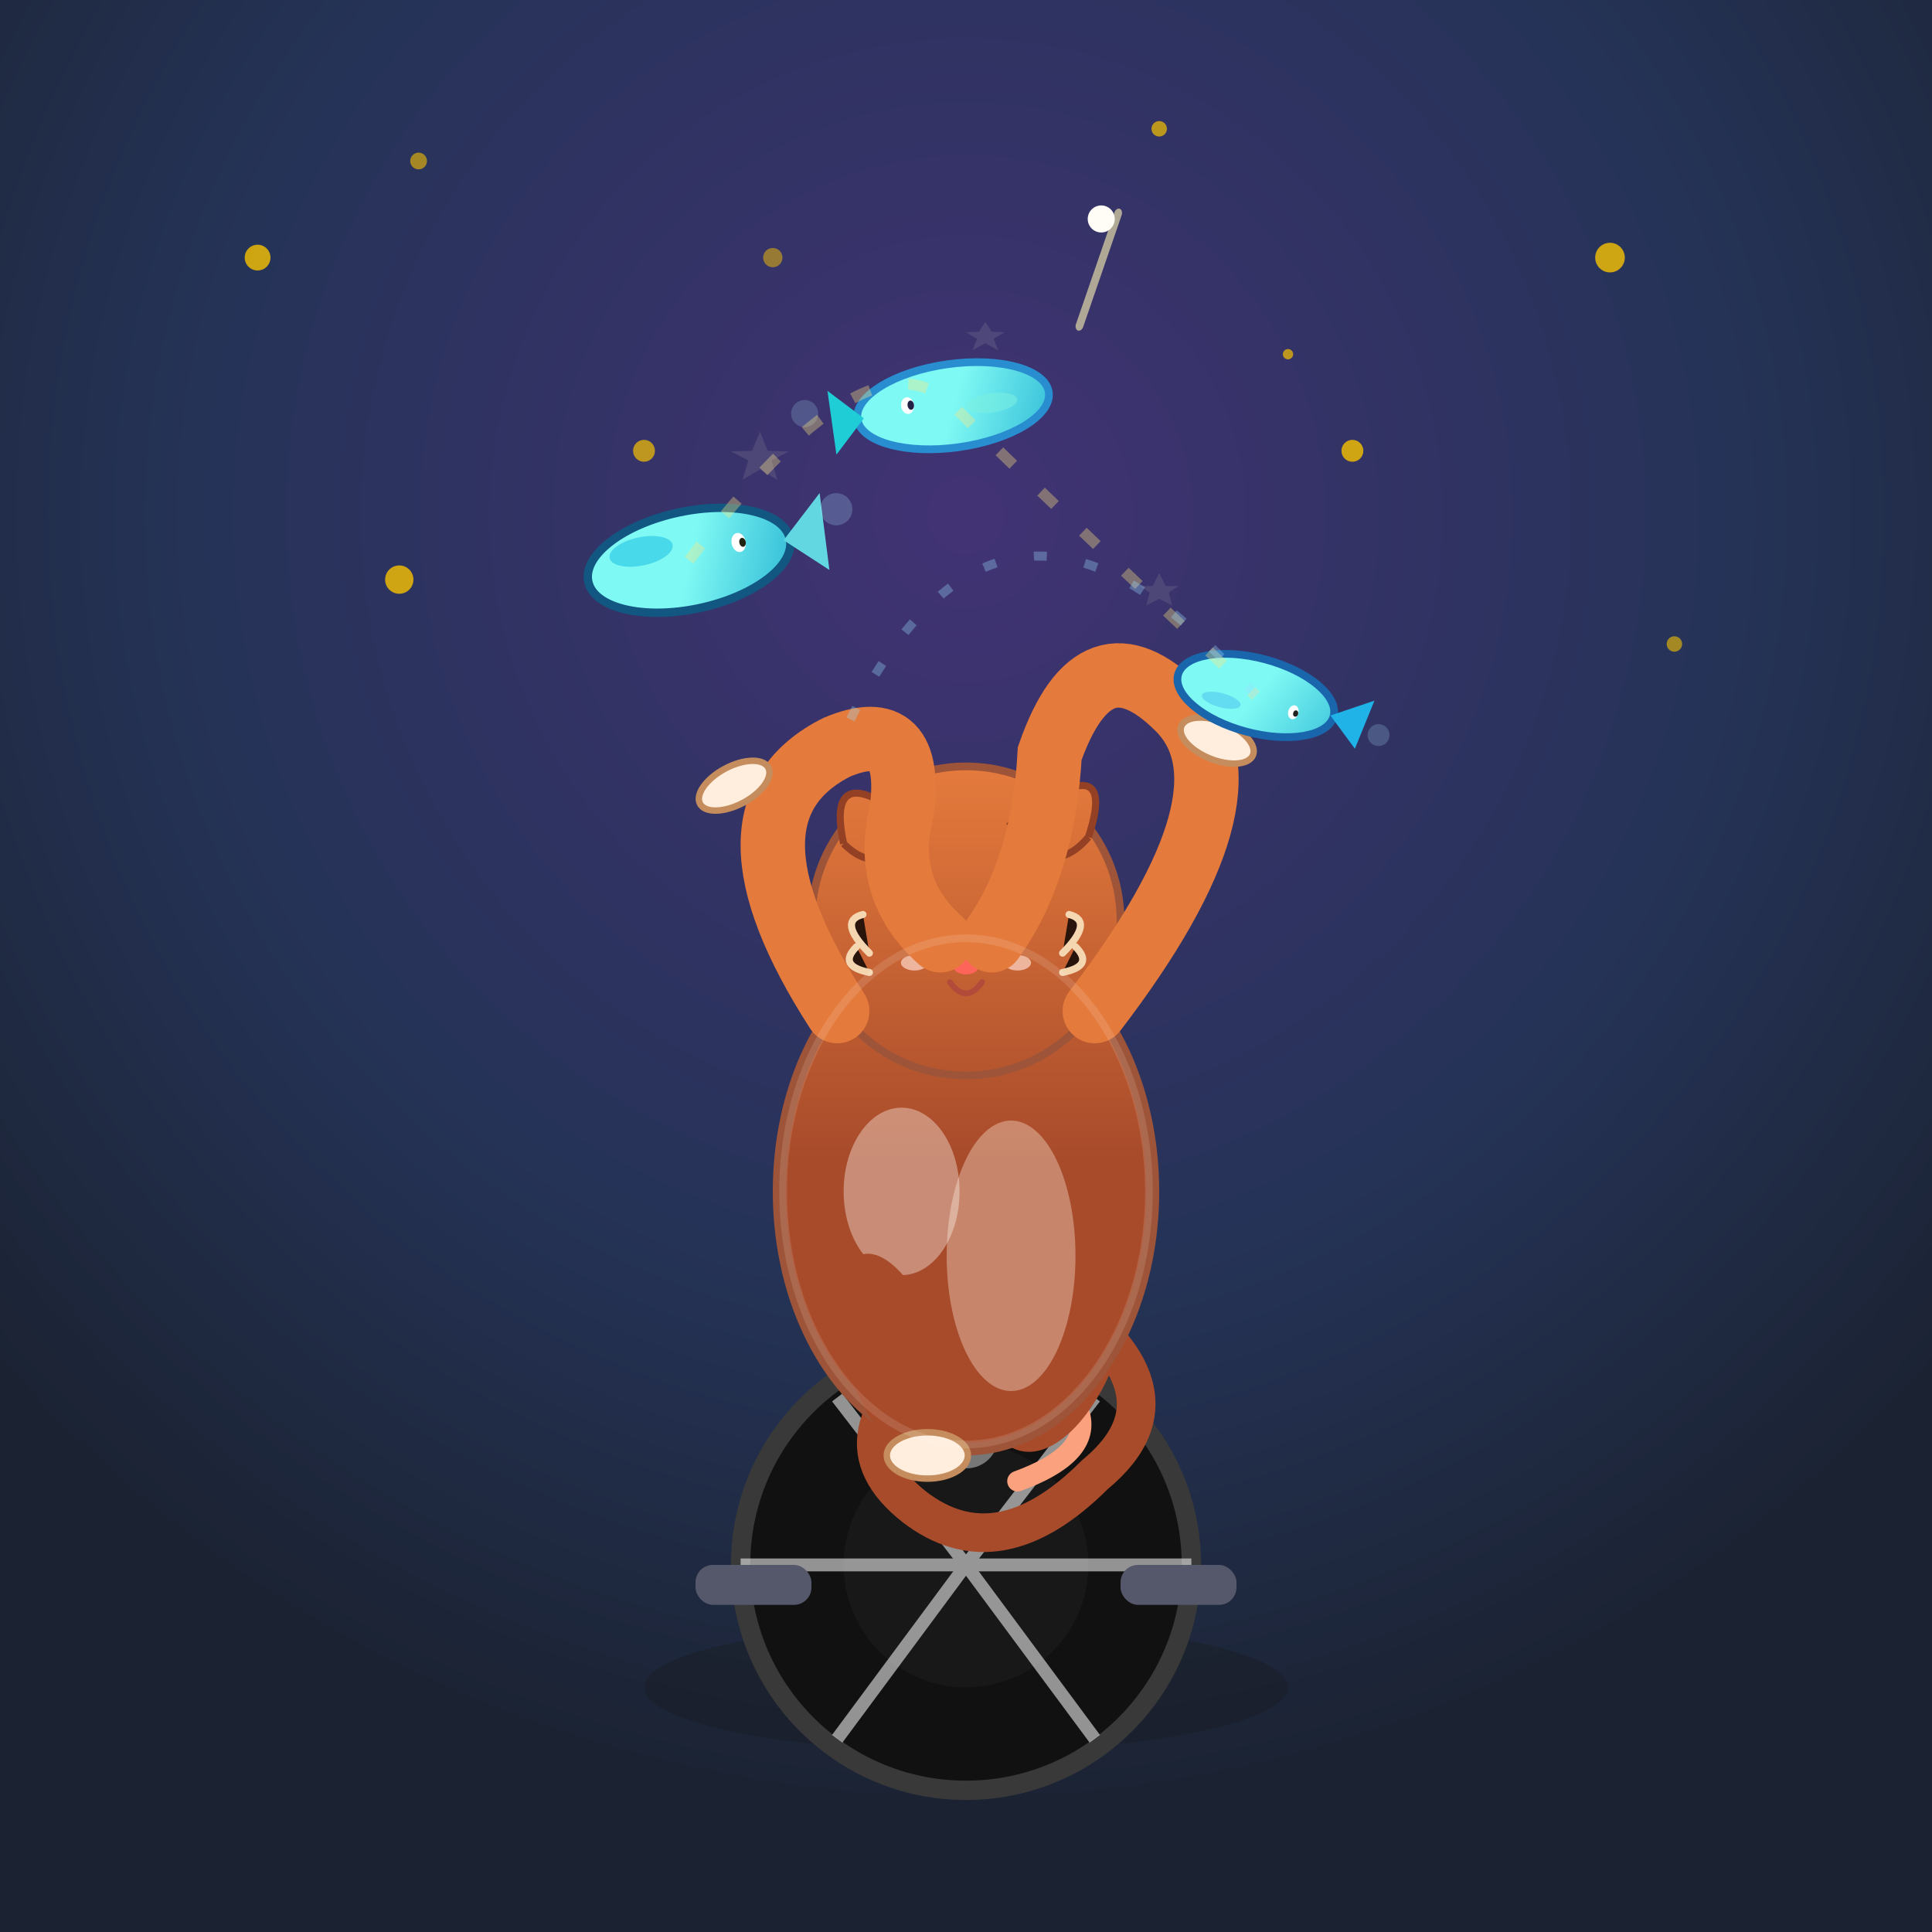 <svg viewBox="0 0 300 300" xmlns="http://www.w3.org/2000/svg">
  <rect x="0" y="0" width="300" height="300" fill="#808080" stroke="none"/>
  <defs>
    <!-- Gradient for the night sky -->
    <radialGradient id="skyGradient" cx="150" cy="80" r="200" gradientUnits="userSpaceOnUse">
      <stop offset="0%" stop-color="#423375"/>
      <stop offset="60%" stop-color="#253357"/>
      <stop offset="100%" stop-color="#1b2333"/>
    </radialGradient>
    <!-- Gradient for the unicycle wheel -->
    <radialGradient id="wheelGradient" cx="20" cy="20" r="35" gradientUnits="userSpaceOnUse">
      <stop offset="0%" stop-color="#aaa"/>
      <stop offset="80%" stop-color="#363636"/>
      <stop offset="100%" stop-color="#111"/>
    </radialGradient>
    <!-- Gradient for the cat's fur -->
    <linearGradient id="catFur" x1="0" x2="0" y1="70" y2="180" gradientUnits="userSpaceOnUse">
      <stop offset="0%" stop-color="#FCA17D"/>
      <stop offset="45%" stop-color="#E47A3C"/>
      <stop offset="100%" stop-color="#A84B2B"/>
    </linearGradient>
    <!-- Gradient for fish -->
    <linearGradient id="fishBlue" x1="0" x2="32" y1="0" y2="14" gradientUnits="userSpaceOnUse">
      <stop offset="0%" stop-color="#7FF9F3"/>
      <stop offset="40%" stop-color="#3EC5DC"/>
      <stop offset="100%" stop-color="#1979BD"/>
    </linearGradient>
    <radialGradient id="yellowStar" cx="5" cy="5" r="7" gradientUnits="userSpaceOnUse">
      <stop offset="0%" stop-color="#ffe980"/>
      <stop offset="70%" stop-color="#ffd600"/>
      <stop offset="100%" stop-color="#f7c200"/>
    </radialGradient>
  </defs>
  
  <!-- Night sky background -->
  <rect x="0" y="0" width="300" height="300" fill="url(#skyGradient)"/>
  
  <!-- Stars (random placement, artistic composition) -->
  <g>
    <circle cx="40" cy="40" r="2" fill="url(#yellowStar)" opacity="0.8"/>
    <circle cx="65" cy="25" r="1.3" fill="url(#yellowStar)" opacity="0.6"/>
    <circle cx="100" cy="70" r="1.7" fill="url(#yellowStar)" opacity="0.7"/>
    <circle cx="250" cy="40" r="2.3" fill="url(#yellowStar)" opacity="0.8"/>
    <circle cx="180" cy="20" r="1.2" fill="url(#yellowStar)" opacity="0.7"/>
    <circle cx="210" cy="70" r="1.7" fill="url(#yellowStar)" opacity="0.8"/>
    <circle cx="260" cy="100" r="1.2" fill="url(#yellowStar)" opacity="0.6"/>
    <circle cx="62" cy="90" r="2.2" fill="url(#yellowStar)" opacity="0.8"/>
    <circle cx="120" cy="40" r="1.5" fill="url(#yellowStar)" opacity="0.5"/>
    <circle cx="200" cy="55" r="0.8" fill="url(#yellowStar)" opacity="0.7"/>
    <!-- A stylized shooting star -->
    <g>
      <rect x="170" y="32" width="1.2" height="20" rx="0.8" fill="#fff6b2" transform="rotate(19 171 42)" opacity="0.6"/>
      <circle cx="171" cy="34" r="2.1" fill="#fffdf6"/>
    </g>
  </g>
  
  <!-- Ground shadow -->
  <ellipse cx="150" cy="262" rx="50" ry="10" fill="#161616" opacity="0.32"/>
  
  <!-- Unicycle -->
  <g>
    <!-- Wheel -->
    <ellipse cx="150" cy="243" rx="35" ry="35" fill="url(#wheelGradient)" stroke="#393939" stroke-width="3"/>
    <ellipse cx="150" cy="243" rx="19" ry="19" fill="#212121" opacity="0.46"/>
    <!-- Spokes -->
    <g stroke="#eaeaea" stroke-width="2" opacity="0.6">
      <line x1="150" y1="243" x2="185" y2="243"/>
      <line x1="150" y1="243" x2="170" y2="270"/>
      <line x1="150" y1="243" x2="130" y2="270"/>
      <line x1="150" y1="243" x2="115" y2="243"/>
      <line x1="150" y1="243" x2="130" y2="217"/>
      <line x1="150" y1="243" x2="170" y2="217"/>
    </g>
    <!-- Frame -->
    <rect x="146" y="172" width="8" height="55" rx="3.9" fill="#bbb" stroke="#777" stroke-width="2"/>
    <!-- Pedals -->
    <g>
      <rect x="174" y="243" width="18" height="6.2" rx="2.7" fill="#55586b">
        <animateTransform attributeName="transform" type="rotate" from="0 150 243" to="360 150 243" dur="2s" repeatCount="indefinite"/>
      </rect>
      <rect x="108" y="243" width="18" height="6.2" rx="2.7" fill="#55586b">
        <animateTransform attributeName="transform" type="rotate" from="180 150 243" to="540 150 243" dur="2s" repeatCount="indefinite"/>
      </rect>
    </g>
    <!-- Saddle -->
    <ellipse cx="150" cy="170" rx="24" ry="11" fill="#466bc8" stroke="#22397c" stroke-width="1.7"/>
    <ellipse cx="150" cy="172" rx="12" ry="4" fill="#22397c" opacity="0.36"/>
  </g>
  
  <!-- Cat -->
  <g>
    <!-- Tail (curling) -->
    <path d="M159 198 Q187 215 170 229 Q155 244 142 234 Q128 223 147 209" fill="none" stroke="#A84B2B" stroke-width="6" stroke-linecap="round"/>
    <path d="M153 206 Q180 222 158 230" fill="none" stroke="#FCA17D" stroke-width="3.2" stroke-linecap="round"/>
    <!-- Back Leg -->
    <ellipse cx="164" cy="204" rx="11" ry="22" fill="url(#catFur)" transform="rotate(15 164 204)"/>
    <!-- Body -->
    <ellipse cx="150" cy="185" rx="29" ry="40" fill="url(#catFur)" stroke="#9E5438" stroke-width="2"/>
    <!-- Belly highlight -->
    <ellipse cx="157" cy="195" rx="10" ry="21" fill="#ffeede" opacity="0.36"/>
    <!-- Chest fluff -->
    <ellipse cx="140" cy="185" rx="9" ry="13" fill="#fff8ef" opacity="0.38"/>
    <!-- Front Leg (on pedal) -->
    <ellipse cx="139" cy="211" rx="7.3" ry="17" fill="url(#catFur)" transform="rotate(-18 139 211)"/>
    <!-- Paw on pedal -->
    <ellipse cx="144" cy="226" rx="6.3" ry="3.6" fill="#ffeede" stroke="#c58d5d" stroke-width="1"/>
    <!-- Head -->
    <ellipse cx="150" cy="143" rx="24" ry="24" fill="url(#catFur)" stroke="#9E5438" stroke-width="1.2"/>
    <!-- Left Ear -->
    <path d="M131 131 Q128 117 142 128 Q137 137 131 131" fill="url(#catFur)" stroke="#944024" stroke-width="1.1"/>
    <!-- Right Ear -->
    <path d="M169 130 Q174 115 157 128 Q163 137 169 130" fill="url(#catFur)" stroke="#944024" stroke-width="1.1"/>
    <!-- Face -->
    <g>
      <!-- Eyes -->
      <ellipse cx="143" cy="143" rx="3.2" ry="4" fill="#fff"/>
      <ellipse cx="157" cy="143" rx="3.2" ry="4" fill="#fff"/>
      <ellipse cx="143" cy="143.7" rx="1.2" ry="2" fill="#393b3d"/>
      <ellipse cx="157" cy="143.7" rx="1.2" ry="2" fill="#393b3d"/>
      <!-- Shiny highlights -->
      <ellipse cx="144" cy="143" rx="0.36" ry="0.64" fill="#fff"/>
      <ellipse cx="158" cy="143" rx="0.36" ry="0.64" fill="#fff"/>
      <!-- Nose -->
      <ellipse cx="150" cy="150" rx="2" ry="1.3" fill="#ff645b"/>
      <!-- Mouth smile -->
      <path d="M147.5 152.5 Q150 156 152.5 152.5" fill="none" stroke="#b24b3a" stroke-width="0.9" stroke-linecap="round"/>
      <!-- Whiskers -->
      <g stroke="#fff2d0" stroke-width="1.1" stroke-linecap="round" opacity="0.8">
        <path d="M135 151 Q130 150 133 147"/>
        <path d="M135 148 Q130 143 134 142"/>
        <path d="M165 151 Q170 150 167 147"/>
        <path d="M165 148 Q170 143 166 142"/>
      </g>
      <!-- Blush -->
      <ellipse cx="142" cy="149.5" rx="2.1" ry="1.2" fill="#ffd8cb" opacity="0.7"/>
      <ellipse cx="158" cy="149.5" rx="2.1" ry="1.2" fill="#ffd8cb" opacity="0.7"/>
    </g>
    <!-- Left arm (raised, juggling) -->
    <path d="M130 157 Q110 126 130 116 Q142 111 140 126 Q137 138 146 146" fill="none" stroke="#E47A3C" stroke-width="10" stroke-linecap="round"/>
    <!-- Left paw -->
    <ellipse cx="114" cy="122" rx="6" ry="3" fill="#ffeede" stroke="#c58d5d" stroke-width="1" transform="rotate(-28 114 122)"/>
    <!-- Right arm (raised, juggling) -->
    <path d="M170 157 Q196 123 183 110 Q170 97 163 117 Q162 135 154 146" fill="none" stroke="#E47A3C" stroke-width="10" stroke-linecap="round"/>
    <!-- Right paw -->
    <ellipse cx="189" cy="115" rx="6" ry="3" fill="#ffeede" stroke="#c58d5d" stroke-width="1" transform="rotate(22 189 115)"/>
    <!-- Cat's main body outline accent -->
    <ellipse cx="150" cy="185" rx="28.4" ry="39.3" fill="none" stroke="#fff6f1" stroke-width="1.2" opacity="0.13"/>
  </g>
  
  <!-- Juggling Fish (3, clockwise movement) -->
  <g>
    <g>
      <g>
        <!-- Fish 1 (left) -->
        <g transform="translate(107,87) rotate(-12)">
          <!-- Body -->
          <ellipse cx="0" cy="0" rx="16" ry="7.6" fill="url(#fishBlue)" stroke="#125682" stroke-width="1.3"/>
          <!-- Fin -->
          <ellipse cx="-7" cy="-2.9" rx="5" ry="2.2" fill="#23c3e6" opacity="0.6"/> 
          <!-- Tail -->
          <polygon points="15,0 22,-6 21,6" fill="#63d7e1"/>
          <!-- Eye -->
          <ellipse cx="8.1" cy="-1.1" rx="1.1" ry="1.5" fill="#fff"/>
          <ellipse cx="8.7" cy="-1" rx="0.5" ry="0.7" fill="#221"/>
          <!-- Bubbles (metaphor for juggling movement) -->
          <ellipse cx="24" cy="-3" rx="2.5" ry="2.5" fill="#ade8ff" opacity="0.23">
            <animateTransform attributeName="transform" type="translate" from="0 0" to="7 -25" begin="0s" dur="1.7s" repeatCount="indefinite"/>
          </ellipse>
        </g>
      </g>
      <!-- Fish 2 (top) -->
      <g transform="translate(148,63) rotate(-8)">
        <ellipse cx="0" cy="0" rx="15" ry="6.5" fill="url(#fishBlue)" stroke="#298ed0" stroke-width="1.2"/>
        <ellipse cx="6" cy="0.4" rx="4" ry="1.5" fill="#7cf1e1" opacity="0.54"/>
        <polygon points="-14,0 -19,-5 -19,5" fill="#1fcdd6"/>
        <!-- Eye -->
        <ellipse cx="-7" cy="-1" rx="1" ry="1.3" fill="#fff"/>
        <ellipse cx="-6.5" cy="-1" rx="0.5" ry="0.72" fill="#224"/>
        <!-- Bubbles -->
        <ellipse cx="-23" cy="-2" rx="2.1" ry="2.1" fill="#ade8ff" opacity="0.2">
          <animateTransform attributeName="transform" type="translate" from="0 0" to="-5 -22" begin="0.4s" dur="1.7s" repeatCount="indefinite"/>
        </ellipse>
      </g>
      <!-- Fish 3 (right) -->
      <g transform="translate(195,108) rotate(15)">
        <ellipse cx="0" cy="0" rx="12.5" ry="5.8" fill="url(#fishBlue)" stroke="#1966ad" stroke-width="1.2"/>
        <ellipse cx="-5" cy="2.1" rx="3.1" ry="1.1" fill="#41b6ef" opacity="0.44"/>
        <polygon points="12,0 18,-4 17,4" fill="#20b3e8"/>
        <!-- Eye -->
        <ellipse cx="6.3" cy="1" rx="0.8" ry="1.1" fill="#fff"/>
        <ellipse cx="6.7" cy="1.1" rx="0.39" ry="0.5" fill="#222"/>
        <!-- Bubbles -->
        <ellipse cx="20" cy="1" rx="1.7" ry="1.7" fill="#ade8ff" opacity="0.21">
          <animateTransform attributeName="transform" type="translate" from="0 0" to="4 -16" begin="0.8s" dur="1.7s" repeatCount="indefinite"/>
        </ellipse>
      </g>
    </g>
    <!-- Juggling path arcs (dotted) -->
    <path d="M107 87 Q135 50 148 63 Q161 76 195 108" 
      fill="none" stroke="#ffe980" stroke-width="1.7" stroke-dasharray="3,6" opacity="0.35"/>
    <path d="M195 108 Q155 61 130 116" fill="none" stroke="#99dffe" stroke-width="1.4" stroke-dasharray="2,6" opacity="0.32"/>
  </g>

  <!-- Starlit sparkles under the fish for added magic -->
  <g>
    <g opacity="0.10">
      <polygon points="118,67 119.2,70 122.5,70.1 119.8,71.5 120.7,74.5 118,72.9 115.3,74.5 116.2,71.5 113.5,70.1 116.8,70" fill="#fffbe0"/>
      <polygon points="153,50 154,51.5 156,51.6 154.3,52.6 155,54.4 153,53.3 151,54.4 151.7,52.6 150,51.6 152,51.5" fill="#fffbe0"/>
      <polygon points="180,89 181,91 183,91 181.5,92 182,94 180,93 178,94 178.5,92 177,91 179,91" fill="#fffbe0"/>
    </g>
  </g>
</svg>